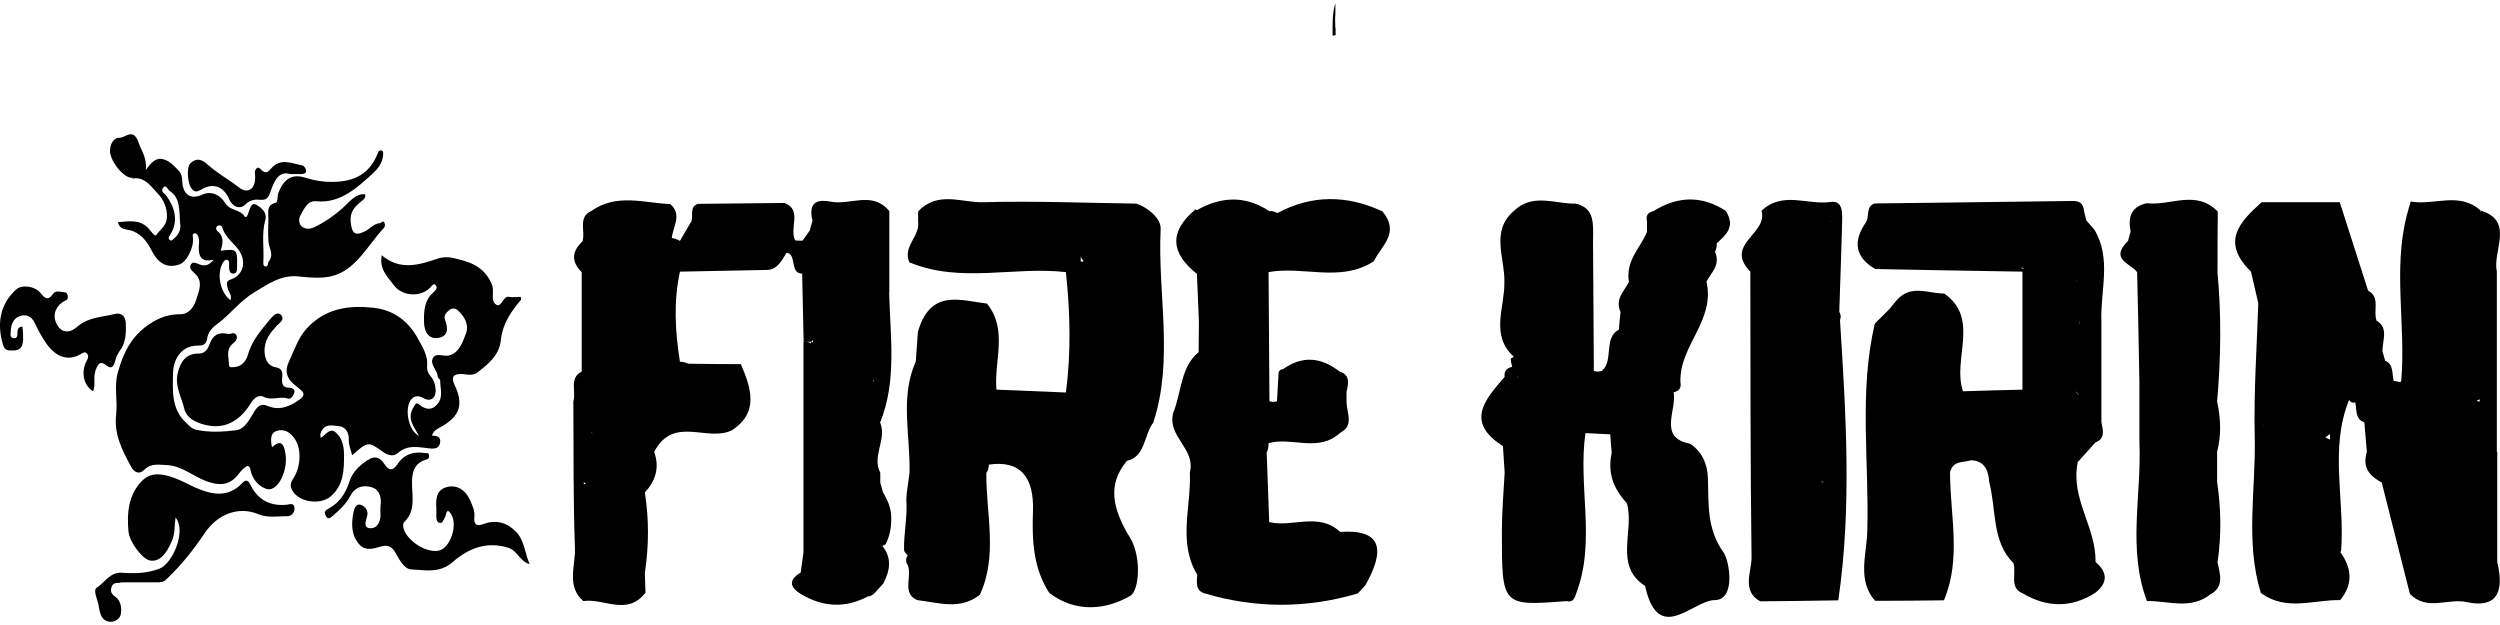 <?xml version="1.0" encoding="UTF-8"?>
<svg xmlns="http://www.w3.org/2000/svg" xmlns:xlink="http://www.w3.org/1999/xlink" width="120px" height="30px" viewBox="0 0 120 30" version="1.1">
<g id="surface1">
<path style=" stroke:none;fill-rule:nonzero;fill:rgb(0%,0%,0%);fill-opacity:1;" d="M 64.109 1.691 C 64.109 1.691 64.059 1.691 64.035 1.691 C 64.016 1.727 63.988 1.738 63.965 1.691 C 63.965 1.184 63.938 0.664 64.098 0.156 L 64.098 0.676 C 64.066 0.93 64.035 1.184 64.109 1.426 Z M 64.109 1.691 "/>
<path style=" stroke:none;fill-rule:nonzero;fill:rgb(0%,0%,0%);fill-opacity:1;" d="M 64.098 1.438 C 63.977 1.184 63.996 0.941 64.086 0.688 C 64.086 0.941 64.086 1.184 64.098 1.438 Z M 64.098 1.438 "/>
<path style=" stroke:none;fill-rule:nonzero;fill:rgb(0%,0%,0%);fill-opacity:1;" d="M 99.719 22.195 C 100 21.875 100.293 21.562 100.578 21.238 C 101.059 21.066 100.949 20.652 100.867 20.258 C 100.867 18.645 100.867 17.043 100.867 15.426 C 100.809 13.949 101.371 12.418 100.527 11.02 C 100.395 10.871 100.273 10.734 100.145 10.582 C 100.102 10.422 100.062 10.27 100.031 10.109 C 99.992 9.707 99.75 9.637 99.449 9.648 C 96.301 9.684 93.156 9.73 90.004 9.766 C 89.551 9.867 89.742 10.387 89.57 10.664 C 88.895 11.633 89.086 12.371 90.012 12.914 C 92.371 12.957 94.719 13.004 97.078 13.039 C 97.078 14.93 97.078 16.812 97.078 18.703 C 96.133 18.727 95.172 18.75 94.227 18.781 C 93.691 17.273 95.062 15.289 93.32 14.09 C 92.543 14.09 91.715 13.629 91.031 14.422 C 90.918 14.562 90.797 14.699 90.688 14.84 C 90.457 15.07 90.223 15.301 89.992 15.531 C 89.215 18.828 89.73 22.195 89.629 25.531 C 89.598 26.613 89.137 27.859 90.004 28.84 C 91.102 28.84 92.211 28.828 93.309 28.816 C 94.156 26.809 93.602 24.723 93.602 22.668 C 93.754 22.082 94.234 22.219 94.598 22.094 C 95.195 22.105 95.445 22.496 95.484 23.145 C 95.828 24.457 95.598 25.992 96.645 27.031 C 96.805 27.516 96.422 28.219 97.098 28.484 C 98.246 29.164 99.398 29.188 100.547 28.473 C 101.172 28 101.191 27.492 100.586 26.973 C 100.617 25.301 99.375 23.938 99.73 22.195 Z M 97.109 19.312 C 97.109 19.312 97.109 19.301 97.109 19.289 C 97.109 19.289 97.117 19.289 97.129 19.289 C 97.129 19.301 97.109 19.289 97.109 19.312 Z M 96.977 12.855 C 96.977 12.855 97.07 12.855 97.109 12.855 C 97.117 12.867 97.129 12.902 97.141 12.914 C 97.09 12.891 97.027 12.867 96.977 12.855 Z M 97.582 13.512 C 97.582 13.512 97.582 13.512 97.582 13.5 C 97.582 13.5 97.582 13.5 97.594 13.5 Z M 99.832 15.531 C 99.832 15.531 99.832 15.531 99.82 15.531 C 99.82 15.473 99.82 15.414 99.82 15.367 C 99.832 15.426 99.82 15.484 99.84 15.531 Z M 99.688 13.5 C 99.688 13.5 99.68 13.5 99.668 13.5 C 99.668 13.5 99.668 13.477 99.668 13.465 C 99.668 13.465 99.68 13.477 99.688 13.488 Z M 99.668 18.816 C 99.699 18.875 99.73 18.875 99.758 18.91 C 99.758 18.922 99.758 18.945 99.75 18.957 C 99.738 18.887 99.668 18.863 99.641 18.805 C 99.641 18.805 99.66 18.805 99.668 18.805 Z M 99.668 18.816 "/>
<path style=" stroke:none;fill-rule:nonzero;fill:rgb(0%,0%,0%);fill-opacity:1;" d="M 55.711 10.977 C 55.73 10.5 55.117 9.961 54.543 9.773 C 52.094 9.742 49.633 9.637 47.184 9.707 C 46.145 9.73 45.016 9.152 44.07 10.145 C 44.07 10.305 44.07 10.469 44.07 10.641 C 44.168 11.355 43.324 11.805 43.645 12.59 C 46.113 13.617 48.664 12.773 51.164 13.062 C 51.367 14.988 51.418 16.914 51.164 18.84 C 50.055 18.793 48.938 18.75 47.828 18.703 C 47.707 17.316 48.395 15.832 47.375 14.574 C 46.074 14.41 44.652 13.859 44.059 15.934 C 44.027 16.406 43.988 16.879 43.957 17.352 C 43.184 19.082 43.707 20.918 43.656 22.703 C 43.617 23.027 43.566 23.352 43.523 23.672 C 43.523 23.777 43.504 23.883 43.504 23.973 C 43.566 24.793 43.375 25.598 43.395 26.418 C 43.422 26.523 43.504 26.578 43.566 26.66 C 43.496 26.766 43.465 26.891 43.523 27.043 C 43.867 27.559 43.223 28.461 44.027 28.805 C 45.047 28.922 46.074 29.301 47.031 28.551 C 47.91 26.66 47.324 24.652 47.344 22.703 C 47.426 22.59 47.465 22.449 47.465 22.301 C 48.957 22.082 49.645 22.879 49.582 24.551 C 49.531 25.945 49.602 27.293 50.367 28.461 C 51.641 29.43 53.09 29.277 54.258 28.598 C 54.691 28.344 54.844 26.59 54.117 25.609 C 53.473 24.457 53.102 23.293 54.098 22.117 C 54.984 21.922 54.906 20.871 55.359 20.281 C 56.355 17.238 55.559 14.102 55.711 11.008 Z M 51.871 12.566 C 51.891 12.473 51.871 12.418 51.871 12.324 C 51.91 12.406 51.973 12.461 52.012 12.555 C 51.961 12.555 51.91 12.555 51.871 12.555 Z M 51.871 12.566 "/>
<path style=" stroke:none;fill-rule:nonzero;fill:rgb(0%,0%,0%);fill-opacity:1;" d="M 88.289 14.953 C 88.289 14.805 88.289 14.641 88.301 14.492 C 88.34 13.223 88.391 11.957 88.422 10.688 C 88.43 10.215 88.469 9.602 87.855 9.695 C 86.758 9.855 85.559 9.152 84.551 10.121 C 84.883 11.219 82.734 11.723 84.016 13.039 C 84.023 17.617 84.016 22.184 84.074 26.766 C 84.074 27.445 83.59 28.367 84.488 28.863 C 85.738 28.852 86.988 28.84 88.238 28.816 C 88.895 24.344 88.602 19.855 88.32 15.367 C 88.379 15.219 88.359 15.082 88.277 14.953 Z M 87.441 23.145 L 87.441 23.109 C 87.441 23.109 87.512 23.133 87.543 23.145 C 87.512 23.145 87.473 23.145 87.441 23.145 Z M 87.836 10.629 C 87.836 10.629 87.844 10.629 87.855 10.629 C 87.855 10.629 87.855 10.652 87.855 10.664 C 87.855 10.664 87.844 10.641 87.836 10.629 Z M 87.836 10.629 "/>
<path style=" stroke:none;fill-rule:nonzero;fill:rgb(0%,0%,0%);fill-opacity:1;" d="M 65.934 12.555 C 66.293 11.805 67.223 11.184 66.355 10.145 C 64.66 9.359 62.98 9.336 61.316 10.227 C 61.195 10.156 61.062 10.121 60.922 10.133 C 59.773 9.371 58.613 9.43 57.453 10.086 C 57.434 10.086 57.414 10.062 57.383 10.051 C 56.094 11.125 56.195 12.152 57.453 13.145 C 57.484 13.906 57.516 14.664 57.547 15.438 C 57.547 15.922 57.535 16.418 57.535 16.902 C 56.66 17.617 56.719 18.828 56.316 19.809 C 56.012 20.973 57.406 21.527 57.113 22.68 C 57.184 24.32 56.527 26.027 57.465 27.582 C 57.445 27.965 57.375 28.355 57.828 28.484 C 60.277 29.211 62.727 29.211 65.176 28.484 C 65.297 28.355 65.418 28.219 65.539 28.09 C 66.496 26.395 66.344 25.391 64.328 25.531 C 63.281 24.562 62.043 25.336 60.922 25.059 C 60.883 23.949 60.84 22.844 60.801 21.723 C 60.871 21.586 60.891 21.438 60.891 21.273 C 62.02 20.953 63.281 21.746 64.34 20.766 C 64.996 20.434 64.652 19.832 64.633 19.312 C 64.633 19.152 64.633 18.98 64.633 18.816 C 64.734 18.391 64.805 17.988 64.301 17.836 C 63.391 17.121 62.484 17.074 61.578 17.723 C 61.508 17.723 61.445 17.746 61.375 17.848 C 61.344 18.32 61.324 18.781 61.297 19.258 C 61.176 19.301 61.055 19.301 60.934 19.258 C 60.922 17.191 60.902 15.125 60.891 13.062 C 62.566 12.75 64.328 13.582 65.941 12.543 Z M 65.934 12.555 "/>
<path style=" stroke:none;fill-rule:nonzero;fill:rgb(0%,0%,0%);fill-opacity:1;" d="M 119.848 21.699 C 119.848 18.805 119.848 15.91 119.848 13.027 C 119.629 12.047 120.715 10.605 119.074 10.109 L 119.074 10.156 C 119.074 10.156 119.043 10.156 119.031 10.156 C 119.043 10.145 119.062 10.121 119.074 10.109 C 118.035 9.176 116.836 9.879 115.715 9.672 C 115.645 9.879 115.594 10.098 115.535 10.305 C 115.535 10.305 115.523 10.305 115.523 10.316 C 115.523 10.328 115.523 10.34 115.523 10.352 C 114.859 12.945 115.484 15.633 115.262 18.254 C 115.262 18.285 115.242 18.309 115.23 18.344 C 115.121 18.32 115.012 18.297 114.898 18.285 C 114.809 17.93 114.898 17.48 114.488 17.316 C 114.445 17.168 114.395 17.008 114.355 16.855 C 114.355 16.34 114.668 15.75 114.074 15.391 C 113.902 14.918 114.266 14.262 113.668 13.949 C 113.215 12.531 112.762 11.125 112.309 9.707 C 111.059 9.707 109.809 9.707 108.559 9.707 C 107.52 10.641 106.574 11.598 108.047 13.039 C 108.168 13.547 108.277 14.043 108.398 14.551 C 108.328 16.684 108.176 18.828 108.227 20.961 C 108.289 23.465 107.762 26.004 108.52 28.461 C 109.738 29.359 111.059 28.781 112.328 28.805 C 112.965 28.031 112.883 27.262 112.328 26.488 L 112.371 26.465 C 112.57 24.043 111.797 21.562 112.754 19.199 C 112.832 19.312 112.934 19.359 113.055 19.312 C 113.125 19.684 113.047 20.133 113.488 20.27 C 113.527 20.742 113.57 21.215 113.609 21.691 C 113.367 22.484 113.789 22.867 114.324 23.164 C 114.777 24.941 115.223 26.73 115.676 28.508 C 116.504 29.348 117.488 28.703 118.387 28.898 C 119.82 29.211 120.223 28.461 119.867 26.973 C 119.867 25.207 119.867 23.441 119.867 21.691 Z M 108.621 20.41 C 108.621 20.41 108.621 20.387 108.621 20.375 C 108.621 20.387 108.629 20.398 108.641 20.41 C 108.641 20.41 108.629 20.41 108.621 20.41 Z M 111.625 20.996 C 111.695 20.941 111.766 20.883 111.836 20.824 C 111.844 20.918 111.836 21.008 111.844 21.102 C 111.773 21.066 111.695 21.031 111.625 21.008 Z M 118.871 19.246 C 118.871 19.246 118.973 19.188 119.023 19.164 C 119.023 19.199 119.023 19.246 119.031 19.277 C 118.98 19.258 118.93 19.258 118.871 19.246 Z M 119.496 21.711 Z M 119.496 21.711 "/>
<path style=" stroke:none;fill-rule:nonzero;fill:rgb(0%,0%,0%);fill-opacity:1;" d="M 42.688 14.031 C 42.688 13.535 42.688 13.027 42.688 12.531 C 42.688 11.734 42.688 10.93 42.688 10.133 C 41.871 9.152 40.832 9.855 39.906 9.684 C 39.363 9.578 38.758 9.59 39 10.594 C 38.957 10.754 38.906 10.906 38.867 11.066 C 38.758 11.227 38.637 11.391 38.523 11.551 C 38.402 11.562 38.293 11.551 38.172 11.539 C 37.859 10.984 38.535 10.074 37.656 9.742 C 36.277 9.754 34.895 9.773 33.516 9.785 C 33.082 9.902 33.285 10.34 33.191 10.617 C 33.012 10.93 32.82 11.238 32.637 11.562 C 32.516 11.492 32.387 11.449 32.246 11.426 C 32.297 10.883 32.758 10.305 32.176 9.797 C 30.906 9.742 29.605 9.27 28.395 10.121 C 27.719 10.41 28.113 11.102 27.961 11.586 C 27.449 12.059 27.406 12.555 27.922 13.062 C 27.922 14.652 27.922 16.246 27.922 17.836 C 27.305 18.137 27.668 18.805 27.52 19.266 C 27.539 21.609 27.508 23.961 27.598 26.305 C 27.629 27.145 27.176 28.148 28 28.852 C 29 28.703 30.098 29.59 30.984 28.449 C 30.977 28.137 30.965 27.812 30.953 27.504 C 31.148 26.211 31.156 24.93 30.953 23.641 C 31.449 23.098 31.68 22.461 31.398 21.691 C 32.336 19.914 33.938 21.238 35.137 20.652 C 36.43 19.797 36.066 18.656 35.562 17.48 C 34.715 17.48 33.867 17.469 33.031 17.457 C 32.91 17.398 32.781 17.363 32.637 17.363 C 32.406 15.922 32.324 14.48 32.637 13.039 C 34.031 13.016 35.43 12.98 36.82 12.957 C 37.305 12.945 37.516 12.52 37.758 12.129 C 38.262 12.207 37.898 13.145 38.504 13.133 C 38.523 14.227 38.547 15.312 38.574 16.406 C 38.695 16.406 38.816 16.406 38.938 16.406 C 38.969 16.371 39 16.348 39.02 16.316 C 39.02 16.359 39.02 16.395 39.02 16.441 C 39.141 16.281 39.262 16.117 39.383 15.957 C 39.383 15.957 39.383 15.934 39.383 15.934 C 39.383 15.934 39.383 15.945 39.391 15.957 C 39.391 15.957 39.391 15.957 39.383 15.957 C 39.199 16.062 39.078 16.223 39.02 16.441 C 39.02 16.441 38.93 16.406 38.93 16.406 C 38.93 16.43 38.93 16.453 38.93 16.477 C 38.816 16.418 38.695 16.383 38.566 16.418 C 38.566 18.023 38.566 19.625 38.566 21.227 C 38.566 21.875 38.566 22.52 38.566 23.176 C 38.566 24.297 38.566 25.414 38.566 26.535 C 38.523 26.844 38.473 27.156 38.434 27.48 C 37.871 27.824 37.871 28.16 38.434 28.508 C 39.504 29.152 40.582 29.199 41.648 28.633 C 41.75 28.633 41.852 28.586 41.953 28.496 C 42.102 28.332 42.254 28.172 42.395 28.012 C 42.738 27.375 42.809 26.766 42.355 26.211 C 42.406 26.164 42.465 26.164 42.516 26.117 C 42.738 25.668 42.809 25.184 42.77 24.664 C 42.727 24.285 42.578 23.949 42.387 23.641 C 42.344 23.488 42.305 23.328 42.254 23.176 C 42.254 23.016 42.254 22.855 42.254 22.691 C 41.832 21.898 42.586 21.078 42.246 20.281 C 43.062 18.266 42.727 16.141 42.68 14.055 Z M 28.023 23.258 L 28.023 23.152 C 28.051 23.176 28.094 23.176 28.121 23.199 C 28.094 23.223 28.051 23.234 28.023 23.258 Z M 28.406 20.789 C 28.406 20.789 28.395 20.766 28.395 20.754 C 28.395 20.754 28.426 20.766 28.434 20.777 C 28.434 20.777 28.414 20.789 28.406 20.801 Z M 41.91 18.332 C 41.91 18.297 41.91 18.277 41.91 18.242 C 41.922 18.254 41.934 18.266 41.941 18.277 C 41.934 18.297 41.922 18.309 41.91 18.332 Z M 41.91 18.332 "/>
<path style=" stroke:none;fill-rule:nonzero;fill:rgb(0%,0%,0%);fill-opacity:1;" d="M 106.441 13.039 C 106.441 12.082 106.441 11.113 106.453 10.156 C 105.406 9.082 104.184 9.891 103.055 9.754 C 102.391 9.891 102.109 10.316 102.27 11.09 C 102.23 11.25 102.188 11.402 102.148 11.562 C 101.242 12.449 102.258 12.637 102.582 13.062 C 102.621 14.816 102.664 16.57 102.691 18.32 C 102.691 19.289 102.691 20.246 102.691 21.215 C 102.805 23.766 102.109 26.359 103.055 28.852 C 104.074 28.828 105.133 29.289 106.102 28.527 C 106.754 28.184 106.574 27.57 106.441 26.996 C 106.633 25.703 106.613 24.422 106.422 23.133 C 106.422 22.648 106.422 22.164 106.422 21.68 C 106.633 20.883 106.594 20.074 106.422 19.266 C 106.605 17.18 106.633 15.094 106.434 13.016 Z M 106.441 13.039 "/>
<path style=" stroke:none;fill-rule:nonzero;fill:rgb(0%,0%,0%);fill-opacity:1;" d="M 82.855 10.133 C 81.695 9.371 80.527 9.406 79.367 10.133 C 79.125 10.191 78.984 10.316 79.055 10.629 C 79.055 10.801 79.055 10.965 79.055 11.137 C 78.723 11.922 78.02 12.508 78.188 13.535 C 77.957 13.984 77.512 14.344 77.785 14.977 C 77.754 15.254 77.727 15.531 77.707 15.82 C 76.949 16.223 77.473 17.309 76.891 17.801 C 76.758 17.848 76.625 17.848 76.504 17.801 C 76.496 15.738 76.477 13.684 76.465 11.621 C 76.465 10.836 76.598 9.984 75.629 9.773 C 74.629 9.797 73.574 9.246 72.656 10.133 C 71.535 11.102 72.242 12.383 72.211 13.547 C 72.23 14.758 71.516 16.094 72.664 17.121 C 72.613 17.156 72.516 17.203 72.516 17.227 C 72.516 17.352 72.555 17.48 72.586 17.605 C 72.363 17.664 72.18 17.77 72.223 18.09 C 71.285 19.176 70.305 20.246 72.141 21.414 C 72.172 21.84 72.191 22.254 72.223 22.68 C 72.172 23.629 72.09 24.586 72.09 25.531 C 72.09 29.094 72.09 29.094 75.195 28.852 C 75.457 28.934 75.578 28.758 75.648 28.508 C 76.625 25.992 75.73 23.34 76.102 20.789 C 76.496 20.812 76.898 20.824 77.293 20.848 C 77.312 21.148 77.332 21.449 77.363 21.734 C 77.141 22.727 77.473 23.488 78.09 24.156 C 78.473 25.461 77.441 27.156 78.965 28.125 C 79.59 30.996 81.254 28.816 82.301 28.805 C 83.34 28.805 83.008 26.902 82.734 26.523 C 81.918 25.391 82.02 24.203 81.98 22.957 C 81.957 22.254 81.688 21.668 81.121 21.297 C 79.57 21.008 80.496 19.695 80.336 18.828 C 80.578 18.781 80.719 18.633 80.66 18.332 C 80.609 16.57 82.344 15.402 81.91 13.512 C 82.148 13.074 82.594 12.715 82.32 12.082 C 82.383 11.957 82.414 11.816 82.402 11.68 C 82.848 11.273 83.309 10.883 82.848 10.145 Z M 72.816 18.125 C 72.816 18.125 72.816 18.09 72.816 18.066 C 72.816 18.078 72.828 18.09 72.836 18.102 C 72.836 18.102 72.836 18.125 72.828 18.125 Z M 72.816 18.125 "/>
<path style=" stroke:none;fill-rule:nonzero;fill:rgb(0%,0%,0%);fill-opacity:1;" d="M 6.34 8.574 C 6.953 8.449 7.266 8.98 7.602 9.324 C 7.82 9.543 8.043 9.984 8.012 10.445 C 7.992 10.848 7.68 11.02 7.508 11.273 C 7.43 11.402 7.238 11.066 7.098 10.93 C 6.664 10.512 6.168 10.629 5.656 10.664 C 5.754 11.031 6.027 10.996 6.211 11.043 C 6.723 11.16 7.047 11.562 7.277 12.023 C 7.59 12.637 8.012 12.902 8.617 12.691 C 8.961 12.578 9.312 11.887 9.262 11.414 C 9.262 11.332 9.215 11.262 9.293 11.219 C 9.395 11.16 9.465 11.238 9.504 11.32 C 9.547 11.426 9.566 11.551 9.555 11.656 C 9.504 12.199 9.566 12.637 10.262 12.461 C 10.008 12.773 9.797 12.773 9.574 12.691 C 9.426 12.637 9.262 12.531 9.164 12.691 C 9.051 12.879 9.234 13.016 9.344 13.121 C 9.789 13.512 9.527 14.02 9.414 14.398 C 9.324 14.699 9.082 15.082 8.668 15.082 C 8.113 15.082 7.641 15.23 7.125 15.59 C 6.309 16.152 5.918 16.926 5.656 17.883 C 5.465 18.551 5.656 19.234 5.574 19.902 C 5.465 20.848 5.875 21.633 6.289 22.395 C 6.43 22.66 6.672 22.809 6.934 22.543 C 7.258 22.219 7.641 22.312 8.004 22.324 C 8.73 22.348 9.305 22.891 9.969 23.121 C 10.512 23.305 10.977 23.305 11.379 22.844 C 11.492 22.715 11.582 22.566 11.711 22.473 C 11.824 22.395 11.965 22.219 12.035 22.602 C 12.117 23.004 12.43 23.352 12.781 23.465 C 13.105 23.57 13.375 23.246 13.516 22.957 C 13.68 22.602 13.77 22.195 13.699 21.758 C 13.617 21.227 13.426 21.125 13.055 21.469 C 12.984 21.148 12.984 20.812 13.215 20.711 C 13.457 20.605 13.75 20.617 14.012 20.895 C 14.547 21.438 14.414 22.426 14.121 22.891 C 14 23.086 13.898 23.246 13.992 23.465 C 14.262 24.102 15.363 24.273 15.875 23.824 C 16.492 23.293 16.52 22.578 16.512 21.805 C 16.512 21.355 16.391 20.984 16.098 20.742 C 15.836 20.523 15.633 20.871 15.391 21.02 C 15.391 20.906 15.363 20.836 15.391 20.789 C 15.574 20.293 15.965 20.434 16.277 20.457 C 16.57 20.488 16.754 20.742 16.742 21.102 C 16.734 21.379 16.844 21.598 16.902 21.852 C 17.66 21.184 17.66 21.172 18.414 21.711 C 18.648 21.875 18.91 21.91 19.082 21.758 C 19.574 21.309 20.141 21.48 20.652 21.527 C 20.914 21.551 21.066 21.492 21.117 21.285 C 21.199 20.953 20.957 20.918 20.734 20.906 C 20.816 20.641 21.047 20.559 21.227 20.457 C 22.074 19.961 22.258 19.406 21.824 18.484 C 21.652 18.125 21.742 17.953 22.113 17.953 C 22.379 17.953 22.66 18.066 22.91 17.883 C 23.414 17.492 23.961 17.066 24.039 16.34 C 24.133 15.496 24.543 14.941 25.008 14.391 C 25.02 14.379 25.008 14.32 24.996 14.25 C 24.816 14.25 24.625 14.285 24.445 14.25 C 24.121 14.168 24.07 14.883 23.758 14.574 C 23.547 14.367 23.746 13.961 23.605 13.641 C 23.223 12.738 22.488 12.555 21.754 12.383 C 21.512 12.324 21.227 12.336 20.996 12.418 C 20.09 12.727 19.203 12.992 18.324 12.254 C 18.195 12.926 18.605 13.281 18.891 13.672 C 19.305 14.238 20.18 14.273 20.645 13.812 C 20.723 13.73 20.816 13.547 20.926 13.707 C 21.027 13.848 20.875 13.961 20.793 14.043 C 20.383 14.398 20.34 14.906 20.352 15.438 C 20.359 15.98 20.613 16.281 21.016 16.223 C 21.488 16.152 21.531 15.82 21.371 15.379 C 21.277 15.137 21.418 15.012 21.551 14.895 C 21.684 14.781 21.844 14.781 21.973 14.895 C 22.285 15.172 22.527 15.578 22.367 16.004 C 22.207 16.43 22.035 16.949 21.539 17.066 C 21.289 17.121 20.938 16.914 20.785 17.18 C 20.613 17.48 20.984 17.746 21.016 18.078 C 21.016 18.148 21.129 18.207 21.129 18.266 C 21.129 18.645 21.277 19.047 21.016 19.371 C 20.746 19.719 20.422 19.672 20.121 19.418 C 19.988 19.312 19.957 19.371 19.879 19.5 C 19.484 20.086 19.879 20.477 20.109 20.918 C 19.594 20.688 19.375 19.52 19.777 19.129 C 19.949 18.969 20.148 19.004 20.34 19.117 C 20.684 19.312 20.957 19.082 20.906 18.645 C 20.887 18.449 20.824 18.242 20.684 18.078 C 20.562 17.941 20.48 17.781 20.504 17.559 C 20.543 17.055 20.281 16.66 20.07 16.27 C 19.574 15.348 18.82 14.863 17.902 14.77 C 16.754 14.652 15.633 14.781 14.727 15.762 C 14.312 16.211 14.133 16.801 13.871 17.352 C 13.648 17.824 13.77 18.16 14.113 18.449 C 14.234 18.551 14.363 18.645 14.473 18.75 C 14.625 18.887 14.574 19.023 14.445 19.129 C 13.961 19.5 13.438 19.73 12.852 19.488 C 12.559 19.359 12.387 19.465 12.215 19.742 C 11.984 20.109 11.762 20.594 11.34 20.652 C 10.703 20.73 10.051 20.766 9.414 20.629 C 9.203 20.582 9.07 20.422 8.922 20.281 C 8.234 19.648 8.285 18.781 8.305 17.918 C 8.324 17.133 8.789 16.59 9.477 16.59 C 9.695 16.59 9.898 16.559 9.938 16.281 C 9.988 15.898 10.223 15.703 10.453 15.531 C 11.059 15.082 11.52 14.445 12.188 14.043 C 12.871 13.629 13.508 13.176 14.332 13.27 C 14.859 13.328 15.41 13.375 15.914 13.258 C 17.074 12.98 17.641 11.781 18.426 10.941 C 18.488 10.871 18.496 10.754 18.445 10.676 C 18.367 10.559 18.305 10.711 18.234 10.711 C 17.941 10.734 17.762 10.984 17.52 11.102 C 17.047 11.344 16.883 11.207 16.832 10.641 C 16.793 10.133 17.055 9.902 17.348 9.66 C 17.449 9.578 17.559 9.531 17.527 9.324 C 17.074 9.281 16.793 9.672 16.5 9.938 C 16.059 10.34 15.574 10.676 15.059 10.918 C 14.879 10.996 14.656 11.02 14.473 10.859 C 14.332 10.734 14.344 10.492 14.402 10.375 C 14.586 10.039 14.766 9.613 15.18 9.66 C 16.309 9.773 17.105 9.047 17.902 8.32 C 18.113 8.125 18.355 7.848 18.387 7.469 C 18.387 7.375 18.426 7.262 18.316 7.227 C 18.215 7.191 18.152 7.285 18.125 7.375 C 17.73 8.367 16.996 8.691 16.109 8.727 C 15.613 8.75 15.141 8.68 14.656 8.531 C 14.012 8.32 13.609 8.598 13.355 9.281 C 13.297 9.441 13.367 9.707 13.203 9.742 C 12.77 9.855 12.891 10.227 12.883 10.523 C 12.871 10.871 12.863 11.227 12.883 11.574 C 12.902 11.91 13.176 12.219 12.891 12.566 C 12.84 12.637 12.891 12.82 12.73 12.785 C 12.621 12.762 12.641 12.637 12.641 12.543 C 12.68 11.887 12.551 11.227 12.73 10.582 C 12.84 10.18 12.539 9.973 12.309 9.832 C 12.074 9.695 11.996 9.996 11.926 10.215 C 11.895 10.293 11.824 10.512 11.742 10.387 C 11.5 10.027 11.059 10.133 10.816 9.754 C 10.562 9.348 10.141 9.141 9.695 9.348 C 9.172 9.59 8.781 9.359 8.75 8.715 C 8.738 8.508 8.719 8.344 8.578 8.195 C 8.355 7.965 8.145 7.723 7.832 7.641 C 7.48 7.551 7.258 7.805 6.996 8.16 C 7.066 7.574 6.785 7.238 6.652 6.848 C 6.402 6.098 6.02 6.625 5.727 6.613 C 5.473 6.605 5.273 6.891 5.281 7.273 C 5.301 7.758 5.977 8.609 6.379 8.531 Z M 10.391 10.883 C 10.473 10.789 10.633 10.801 10.664 10.895 C 10.816 11.461 11.32 11.703 11.551 12.152 C 11.832 12.703 11.59 13.258 11.066 13.418 C 10.824 13.5 10.895 13.66 10.926 13.824 C 10.969 14.02 11.16 14.168 11.059 14.41 C 10.562 14.031 10.383 13.133 10.703 12.602 C 10.754 12.52 10.824 12.441 10.918 12.473 C 11.016 12.52 10.996 12.637 10.996 12.727 C 10.996 12.902 10.996 13.133 11.188 13.133 C 11.43 13.133 11.371 12.867 11.379 12.684 C 11.398 11.977 11.352 11.934 10.594 12.035 C 10.695 11.703 10.766 11.367 10.461 11.113 C 10.391 11.055 10.332 10.965 10.414 10.871 Z M 7.832 9.016 C 7.973 8.828 8.043 9.094 8.145 9.164 C 8.66 9.5 8.598 10.074 8.648 10.754 C 8.688 10.953 8.617 11.227 8.367 11.438 C 8.297 11.492 8.234 11.598 8.145 11.516 C 8.055 11.438 8.113 11.355 8.164 11.273 C 8.609 10.594 8.355 9.902 7.984 9.395 C 7.902 9.289 7.699 9.188 7.82 9.027 Z M 7.832 9.016 "/>
<path style=" stroke:none;fill-rule:nonzero;fill:rgb(0%,0%,0%);fill-opacity:1;" d="M 24.766 25.52 C 24.293 25.047 23.77 24.941 23.184 25.16 C 22.902 25.266 22.73 25.207 22.77 24.805 C 22.801 24.527 22.68 24.285 22.578 24.043 C 22.336 23.477 21.875 23.223 21.359 23.406 C 20.938 23.57 20.914 23.984 20.945 24.41 C 20.945 24.504 20.945 24.609 20.945 24.699 C 20.938 24.859 20.938 25.047 21.086 25.094 C 21.258 25.148 21.277 24.941 21.359 24.828 C 21.418 24.746 21.418 24.297 21.66 24.688 C 21.984 25.219 21.602 26.324 21.059 26.43 C 20.492 26.547 19.625 26.027 19.395 25.438 C 19.344 25.312 19.324 25.125 19.414 25.047 C 19.988 24.492 19.758 23.754 19.777 23.086 C 19.785 22.543 19.977 22.207 20.422 22.07 C 20.543 22.035 20.613 22.012 20.594 21.852 C 20.574 21.711 20.473 21.758 20.391 21.746 C 19.879 21.668 19.414 21.781 19.082 22.277 C 18.848 22.625 18.656 22.59 18.445 22.266 C 18.273 21.988 18.043 21.887 17.781 22.012 C 17.336 22.242 16.914 22.648 16.773 23.109 C 16.57 23.754 16.25 24.156 15.754 24.422 C 15.562 24.527 15.562 24.617 15.645 24.77 C 15.715 24.906 15.805 24.906 15.938 24.793 C 16.27 24.504 16.602 24.215 16.824 23.789 C 17.066 23.34 17.469 23.27 17.863 23.395 C 18.215 23.512 18.324 23.871 18.266 24.285 C 18.246 24.434 18.266 24.598 18.266 24.758 C 18.246 25.113 18.055 25.379 17.762 25.355 C 17.43 25.324 17.551 25.035 17.621 24.781 C 17.691 24.516 17.551 24.32 17.336 24.238 C 17.074 24.145 16.996 24.434 16.965 24.609 C 16.852 25.16 16.863 25.727 17.266 26.152 C 17.551 26.453 17.922 26.336 18.234 26.246 C 18.578 26.141 18.797 26.188 19 26.559 C 19.172 26.879 19.414 27.305 19.715 27.328 C 20.391 27.363 21.086 27.535 21.723 26.984 C 22.508 26.293 23.387 25.98 24.402 26.293 C 24.836 26.43 24.957 26.961 25.422 27.074 C 25.188 26.559 25.18 25.934 24.758 25.508 Z M 24.766 25.52 "/>
<path style=" stroke:none;fill-rule:nonzero;fill:rgb(0%,0%,0%);fill-opacity:1;" d="M 5.777 27.953 C 6.359 27.953 6.934 27.953 7.52 27.953 C 7.691 27.953 7.844 27.953 7.992 27.801 C 8.688 27.145 9.285 26.395 9.828 25.586 C 10.434 24.688 11.441 24.273 12.418 24.688 C 12.871 24.871 13.324 24.77 13.777 24.781 C 13.98 24.781 14.152 24.617 14.133 24.375 C 14.121 24.113 13.891 24.215 13.77 24.227 C 13.023 24.297 12.418 24.055 12.023 23.281 C 11.965 23.152 11.855 22.957 11.664 23.152 C 10.938 23.949 10.102 23.73 9.312 23.375 C 8.992 23.223 8.68 23.051 8.348 22.934 C 7.832 22.75 7.266 22.625 6.812 23.086 C 6.18 23.73 6.078 24.598 6.168 25.52 C 6.219 26.016 6.824 26.832 7.195 26.902 C 7.641 26.984 7.973 26.625 8.254 25.957 C 8.406 25.598 8.367 25.254 8.426 24.84 C 8.961 25.484 8.285 27.051 7.66 27.293 C 7.055 27.527 6.461 27.535 5.855 27.492 C 5.293 27.445 5.039 27.953 4.648 28.207 C 4.445 28.332 4.688 28.781 4.738 29.082 C 4.738 29.117 4.746 29.164 4.758 29.199 C 4.809 29.52 4.918 29.809 5.262 29.844 C 5.512 29.867 5.754 29.707 5.797 29.484 C 5.855 29.199 5.797 28.816 5.535 28.645 C 5.344 28.516 5.293 28.379 5.352 28.184 C 5.422 27.953 5.613 27.977 5.785 27.977 Z M 5.777 27.953 "/>
<path style=" stroke:none;fill-rule:nonzero;fill:rgb(0%,0%,0%);fill-opacity:1;" d="M 11.359 16.117 C 11.258 15.875 11.027 16.074 10.938 16.027 C 10.461 15.922 10.211 16.105 10.059 16.523 C 9.957 16.801 9.816 16.984 9.496 16.973 C 8.961 16.973 8.66 17.328 8.527 17.93 C 8.387 18.551 8.719 19.07 8.84 19.602 C 8.961 20.133 9.547 20.352 10.051 20.434 C 10.906 20.57 11.57 20.121 12.035 19.359 C 12.227 19.047 12.449 18.945 12.66 19.047 C 13.043 19.246 13.426 19.004 13.801 19.129 C 13.969 19.188 14.09 18.98 14.133 18.828 C 14.172 18.668 13.961 18.609 13.898 18.609 C 13.547 18.621 13.516 18.402 13.547 18.09 C 13.578 17.824 13.508 17.676 13.227 17.629 C 12.902 17.57 12.73 17.328 12.699 16.902 C 12.672 16.328 12.973 15.98 13.285 15.633 C 13.426 15.484 13.688 15.348 13.488 15.117 C 13.316 14.93 13.105 15.16 12.973 15.312 C 12.551 15.832 12.105 16.316 11.902 17.02 C 11.824 17.316 11.613 17.582 11.277 17.617 C 11.18 17.617 10.988 17.688 10.988 17.492 C 10.988 17.18 10.848 16.832 11.109 16.559 C 11.219 16.43 11.441 16.328 11.352 16.094 Z M 11.359 16.117 "/>
<path style=" stroke:none;fill-rule:nonzero;fill:rgb(0%,0%,0%);fill-opacity:1;" d="M 4.566 17.824 C 4.695 17.492 4.777 17.273 5.121 17.551 C 5.332 17.723 5.465 17.605 5.523 17.34 C 5.562 17.156 5.645 16.984 5.754 16.832 C 6.039 16.453 6.059 15.992 6.039 15.52 C 6.02 15.137 5.797 15 5.512 15.07 C 4.898 15.23 4.254 15.207 3.699 15.691 C 3.254 16.074 2.863 15.922 2.68 15.461 C 2.52 15.07 2.703 14.641 3.125 14.434 C 3.215 14.391 3.266 14.355 3.254 14.238 C 3.254 14.137 3.195 14.031 3.105 14.031 C 2.914 14.02 2.672 13.906 2.531 14.125 C 2.277 14.48 2.117 14.273 1.926 14.043 C 1.664 13.73 1.039 13.652 0.777 13.895 C 0 14.598 -0.16 15.531 0.141 16.535 C 0.191 16.695 0.262 16.812 0.465 16.824 C 1.07 16.855 1.18 16.66 1.078 15.68 C 0.906 15.68 0.836 15.785 0.836 15.969 C 0.836 16.117 0.836 16.246 0.656 16.234 C 0.473 16.211 0.504 16.051 0.516 15.922 C 0.516 15.59 0.645 15.289 0.918 15.184 C 1.188 15.082 1.492 15.125 1.664 15.496 C 1.836 15.863 2.027 16.211 2.258 16.535 C 2.691 17.133 3.277 17.352 3.879 16.996 C 3.992 16.926 4.102 16.855 4.191 16.996 C 4.266 17.086 4.223 17.203 4.164 17.316 C 3.879 17.824 3.992 18.484 4.465 18.781 C 4.605 18.484 4.465 18.148 4.578 17.836 Z M 4.566 17.824 "/>
<path style=" stroke:none;fill-rule:nonzero;fill:rgb(0%,0%,0%);fill-opacity:1;" d="M 9.656 9.105 C 10.211 8.75 10.746 8.945 11.008 9.578 C 11.16 9.926 11.531 10.074 11.785 9.809 C 12.004 9.578 12.297 9.566 12.488 9.59 C 12.84 9.625 12.914 9.418 13.004 9.141 C 13.184 8.621 13.426 8.195 13.93 8.355 C 14.164 8.355 14.312 8.355 14.465 8.355 C 14.574 8.355 14.695 8.32 14.695 8.195 C 14.695 8.102 14.586 7.953 14.516 7.941 C 14 7.848 13.457 7.551 12.992 8.113 C 12.852 8.289 12.723 8.332 12.551 8.16 C 12.48 8.078 12.398 7.988 12.297 8.102 C 12.238 8.172 12.227 8.242 12.238 8.355 C 12.316 9.004 11.945 9.359 11.48 9.004 C 10.988 8.621 10.453 8.332 9.988 7.918 C 9.695 7.641 9.434 7.562 9.141 7.836 C 8.949 8.023 9 8.75 9.164 9.004 C 9.305 9.223 9.434 9.234 9.637 9.105 Z M 9.656 9.105 "/>
</g>
</svg>
